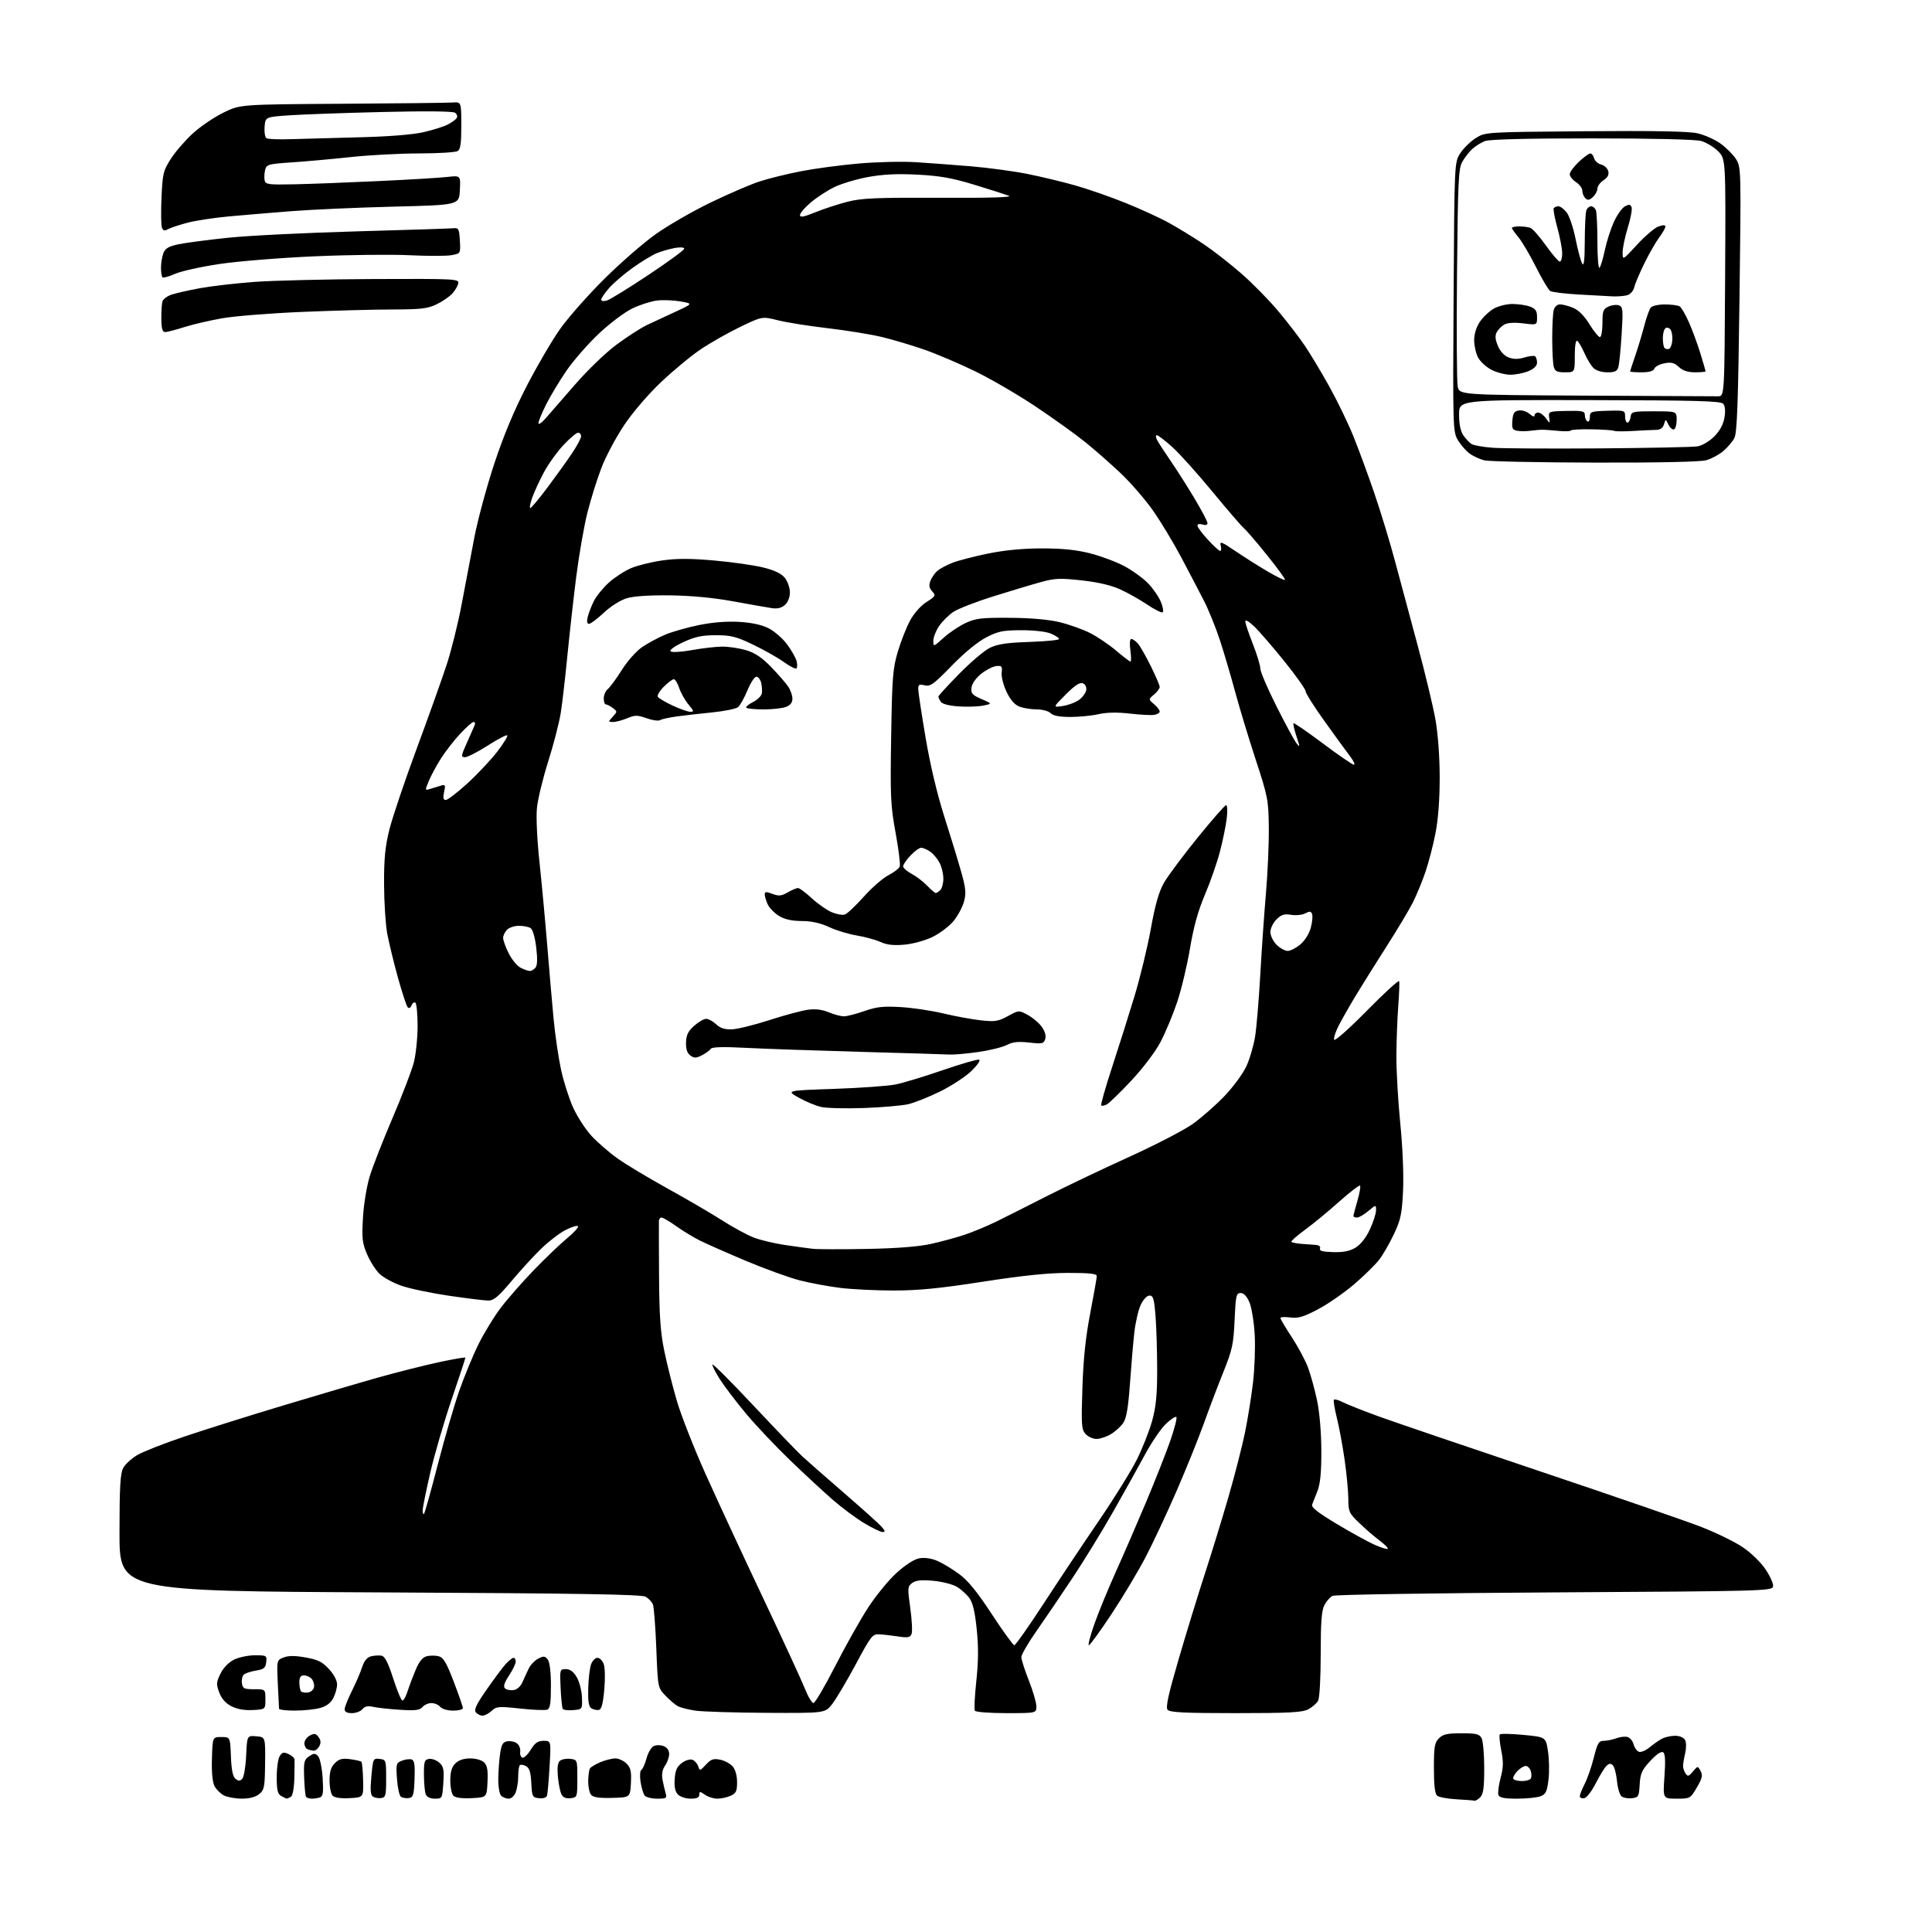 <?xml version="1.0" encoding="UTF-8" standalone="no"?>
<svg 
  version="1.1" 
  xmlns="http://www.w3.org/2000/svg" 
  xmlns:xlink="http://www.w3.org/1999/xlink" 
  xmlns:svg="http://www.w3.org/2000/svg"
  xmlns:rdf="http://www.w3.org/1999/02/22-rdf-syntax-ns#"
  xmlns:cc="http://creativecommons.org/ns#"
  xmlns:dc="http://purl.org/dc/elements/1.1/"
  viewBox="0 0 768 768"
  width="768"
  height="768"
>
<style>svg {background-color: white; }</style>"
<path stroke="none" fill="black" fill-rule="evenodd" d="M586.18,715.81C585.81,715.70 582.59,715.45 579.04,715.25C575.48,715.06 572.00,714.41 571.29,713.82C570.40,713.08 570.00,709.72 570.00,702.88C570.00,694.33 570.27,692.73 572.00,691.00C573.62,689.38 575.33,689.00 580.96,689.00C586.83,689.00 588.09,689.31 588.96,690.93C589.53,692.00 590.00,697.37 590.00,702.86C590.00,710.62 589.65,713.21 588.43,714.43C587.56,715.29 586.55,715.91 586.18,715.81zM96.14,714.99C93.59,714.98 90.38,714.41 89.02,713.72C87.66,713.03 85.97,711.34 85.26,709.98C84.45,708.40 84.08,704.40 84.25,699.00C84.50,690.50 84.50,690.50 88.00,690.50C91.50,690.50 91.50,690.50 91.79,698.16C91.99,703.47 92.54,706.20 93.58,707.07C94.75,708.04 95.35,708.05 96.29,707.11C96.95,706.45 97.65,702.32 97.85,697.90C98.22,689.89 98.22,689.89 101.86,690.20C105.50,690.50 105.50,690.50 105.38,700.93C105.27,710.46 105.07,711.53 103.02,713.18C101.57,714.36 99.15,714.99 96.14,714.99zM114.00,714.95C113.72,714.95 112.71,714.48 111.75,713.92C110.37,713.12 110.00,711.54 110.00,706.44C110.00,702.88 110.53,699.12 111.18,698.09C112.14,696.54 112.77,696.39 114.68,697.26C115.95,697.84 117.04,698.81 117.08,699.41C117.12,700.01 117.09,703.42 117.00,706.99C116.91,710.70 116.34,713.80 115.67,714.22C115.03,714.63 114.28,714.96 114.00,714.95zM123.98,715.00C122.95,715.00 121.90,714.65 121.64,714.22C121.37,713.79 121.04,710.34 120.90,706.54C120.68,700.37 120.89,699.49 122.88,698.16C124.80,696.89 125.30,696.88 126.44,698.09C127.18,698.87 127.99,702.71 128.25,706.70C128.62,712.37 128.42,714.01 127.28,714.45C126.49,714.75 125.00,715.00 123.98,715.00zM138.99,714.79C135.57,714.97 133.01,714.61 132.24,713.84C131.56,713.16 131.00,710.44 131.00,707.80C131.00,704.25 131.55,702.45 133.12,700.88C134.80,699.20 136.04,698.88 139.20,699.30C141.38,699.59 143.39,700.06 143.67,700.34C143.95,700.62 144.25,703.92 144.34,707.67C144.50,714.50 144.50,714.50 138.99,714.79zM151.50,714.76C150.40,714.90 148.93,714.64 148.23,714.18C147.28,713.57 147.13,711.49 147.63,706.12C148.28,699.07 148.36,698.90 150.90,699.20C153.44,699.49 153.50,699.67 153.50,707.00C153.50,713.75 153.30,714.53 151.50,714.76zM162.50,714.76C161.40,714.90 160.00,714.67 159.38,714.26C158.76,713.84 158.06,710.65 157.81,707.16C157.38,701.13 157.48,700.77 159.85,699.87C161.22,699.34 162.96,699.16 163.72,699.44C164.74,699.84 165.01,701.79 164.79,707.24C164.54,713.63 164.26,714.53 162.50,714.76zM172.88,715.00C171.01,715.00 169.68,714.36 169.24,713.25C168.86,712.29 168.53,708.80 168.52,705.50C168.50,700.18 168.73,699.47 170.58,699.20C171.73,699.04 173.56,699.71 174.65,700.70C176.33,702.22 176.57,703.47 176.23,708.75C175.83,714.91 175.78,715.00 172.88,715.00zM187.49,714.79C183.68,714.98 181.03,714.63 180.24,713.84C179.56,713.16 179.00,710.44 179.00,707.80C179.00,704.33 179.56,702.44 181.00,701.00C182.32,699.68 184.33,699.00 186.93,699.00C189.21,699.00 191.53,699.68 192.47,700.62C193.69,701.83 194.02,703.76 193.79,708.37C193.50,714.50 193.50,714.50 187.49,714.79zM202.22,715.00C201.22,715.00 199.86,714.46 199.20,713.80C198.53,713.13 198.03,710.13 198.07,707.05C198.11,704.00 198.45,699.48 198.82,697.00C199.38,693.31 199.91,692.44 201.81,692.17C203.07,691.99 204.78,692.40 205.59,693.08C206.41,693.75 206.94,695.21 206.79,696.31C206.63,697.41 207.01,698.49 207.64,698.70C208.27,698.92 209.77,697.50 210.97,695.55C212.68,692.78 213.81,692.00 216.11,692.00C219.06,692.00 219.06,692.00 218.46,702.25C218.14,707.89 217.68,713.09 217.44,713.82C217.19,714.60 215.89,715.00 214.26,714.82C211.65,714.52 211.48,714.20 211.20,708.76C210.97,704.43 210.45,702.78 209.08,702.04C208.08,701.51 206.98,701.35 206.63,701.70C206.28,702.05 206.00,704.03 206.00,706.10C206.00,708.17 205.56,711.02 205.02,712.43C204.47,713.89 203.26,715.00 202.22,715.00zM226.82,714.81C225.02,715.02 223.82,714.52 223.20,713.31C222.68,712.31 222.04,709.14 221.77,706.25C221.45,702.67 221.70,700.66 222.59,699.93C223.30,699.34 225.14,699.00 226.69,699.18C229.49,699.50 229.50,699.52 229.50,707.00C229.50,714.39 229.46,714.50 226.82,714.81zM243.32,714.69C238.13,714.82 235.81,714.48 234.95,713.44C234.30,712.65 233.79,710.21 233.82,708.01C233.85,705.81 234.16,703.55 234.51,702.99C234.85,702.43 236.74,701.30 238.69,700.48C240.65,699.67 243.31,699.00 244.62,699.00C245.93,699.00 247.92,699.92 249.05,701.05C250.72,702.72 251.04,704.13 250.80,708.80C250.50,714.50 250.50,714.50 243.32,714.69zM261.24,715.00C259.04,715.00 256.80,714.44 256.26,713.75C255.72,713.06 254.99,710.61 254.63,708.31C254.27,705.93 254.42,703.86 254.97,703.52C255.51,703.19 256.42,701.14 257.01,698.97C257.59,696.81 258.84,694.63 259.78,694.14C260.75,693.63 262.48,693.61 263.75,694.09C265.19,694.63 266.00,695.77 266.00,697.25C266.00,698.52 265.27,700.59 264.38,701.86C263.32,703.39 262.96,705.25 263.34,707.34C263.66,709.08 264.22,711.51 264.58,712.75C265.18,714.82 264.91,715.00 261.24,715.00zM274.57,715.00C272.69,715.00 270.41,714.27 269.52,713.38C268.39,712.25 267.99,710.39 268.20,707.23C268.43,703.74 269.09,702.27 271.05,700.81C272.50,699.72 274.31,699.18 275.26,699.55C276.18,699.90 277.20,701.07 277.55,702.15C278.14,704.00 278.30,703.97 280.61,701.48C282.62,699.30 283.60,698.96 286.27,699.51C288.05,699.87 290.29,701.07 291.25,702.19C292.32,703.43 293.00,705.86 293.00,708.45C293.00,712.01 292.60,712.86 290.45,713.84C289.05,714.48 286.68,715.00 285.18,715.00C283.67,715.00 281.44,714.30 280.22,713.44C278.21,712.03 278.00,712.03 278.00,713.44C278.00,714.55 277.01,715.00 274.57,715.00zM603.04,715.00C597.98,715.00 596.07,714.62 595.65,713.54C595.35,712.74 595.73,709.70 596.50,706.79C597.63,702.55 597.68,700.36 596.76,695.78C596.13,692.63 595.89,689.78 596.23,689.44C596.57,689.10 600.82,689.20 605.67,689.66C614.50,690.50 614.50,690.50 615.36,696.26C615.84,699.42 615.92,704.51 615.54,707.56C614.95,712.24 614.45,713.26 612.36,714.05C610.99,714.57 606.80,715.00 603.04,715.00zM629.75,714.82C628.79,715.00 628.00,714.65 628.00,714.03C628.00,713.42 628.88,711.19 629.96,709.08C631.04,706.97 632.67,702.26 633.58,698.62C635.03,692.85 635.54,692.00 637.56,692.00C638.83,692.00 641.08,691.54 642.57,690.97C644.05,690.41 646.06,690.20 647.03,690.51C648.01,690.82 649.07,692.13 649.39,693.43C649.72,694.72 650.65,696.04 651.46,696.35C652.28,696.66 654.20,695.88 655.72,694.61C657.25,693.34 659.48,691.78 660.68,691.15C661.89,690.52 664.23,690.00 665.88,690.00C667.64,690.00 669.28,690.69 669.81,691.63C670.34,692.57 670.37,694.80 669.89,696.88C669.43,698.87 669.04,701.17 669.04,702.00C669.03,702.83 669.48,704.17 670.04,705.00C670.90,706.28 671.32,706.17 672.96,704.21C674.89,701.92 674.89,701.92 676.01,704.01C676.93,705.73 676.66,706.90 674.52,710.55C671.94,714.95 671.86,715.00 666.47,715.00C661.02,715.00 661.02,715.00 661.65,706.15C662.10,699.74 661.95,697.08 661.08,696.55C660.34,696.09 658.38,697.42 655.99,700.02C652.68,703.60 652.05,704.99 651.80,709.36C651.52,714.17 651.32,714.52 648.69,714.82C647.14,715.00 645.29,714.65 644.56,714.05C643.84,713.45 643.03,710.70 642.77,707.92C642.50,705.15 641.77,702.37 641.13,701.73C640.27,700.87 639.63,700.95 638.53,702.04C637.72,702.85 635.82,705.98 634.28,709.00C632.75,712.03 630.71,714.65 629.75,714.82zM605.00,708.00C606.59,708.00 608.16,707.55 608.51,706.99C608.85,706.44 608.84,705.09 608.50,703.99C608.15,702.90 607.24,702.00 606.47,702.00C605.71,702.00 604.18,702.97 603.07,704.15C601.97,705.33 601.31,706.68 601.59,707.15C601.88,707.62 603.41,708.00 605.00,708.00zM124.71,695.92C124.05,695.88 122.94,695.62 122.25,695.34C121.56,695.06 121.00,693.99 121.00,692.95C121.00,691.92 121.98,690.55 123.17,689.91C124.96,688.95 125.57,689.06 126.63,690.51C127.54,691.76 127.63,692.83 126.93,694.14C126.38,695.16 125.38,695.96 124.71,695.92zM191.81,682.00C190.95,682.00 189.75,681.41 189.15,680.68C188.32,679.68 189.37,677.48 193.55,671.48C196.57,667.14 200.01,662.56 201.19,661.29C202.38,660.03 203.72,659.00 204.17,659.00C204.63,659.00 205.00,659.68 205.00,660.52C205.00,661.36 203.80,663.85 202.34,666.06C200.49,668.85 200.00,670.40 200.73,671.13C201.30,671.70 202.83,672.02 204.13,671.83C205.61,671.62 206.96,670.39 207.78,668.50C208.49,666.85 209.63,664.38 210.31,663.01C211.00,661.65 212.67,659.97 214.03,659.28C216.12,658.22 216.69,658.29 217.75,659.71C218.53,660.75 219.00,664.71 219.00,670.22C219.00,677.04 218.67,679.19 217.54,679.62C216.74,679.93 211.90,679.73 206.79,679.18C198.23,678.25 197.34,678.32 195.44,680.08C194.30,681.14 192.67,682.00 191.81,682.00zM139.88,681.00C137.96,681.00 137.00,680.49 137.00,679.47C137.00,678.63 138.29,675.37 139.86,672.22C141.44,669.07 143.27,664.81 143.94,662.75C144.77,660.19 145.90,658.81 147.50,658.41C148.79,658.09 150.66,657.98 151.67,658.16C153.00,658.41 154.27,660.90 156.31,667.25C157.86,672.06 159.51,676.00 159.99,676.00C160.46,676.00 161.38,674.31 162.04,672.25C162.70,670.19 164.15,666.36 165.25,663.74C166.64,660.45 167.99,658.79 169.63,658.38C170.93,658.05 173.06,658.05 174.36,658.38C176.26,658.85 177.44,660.83 180.36,668.47C182.36,673.70 184.00,678.43 184.00,678.99C184.00,679.55 182.26,680.00 180.12,680.00C177.90,680.00 175.71,679.36 175.00,678.50C174.32,677.67 172.74,677.00 171.50,677.00C170.26,677.00 168.66,677.71 167.94,678.57C166.90,679.83 165.14,680.05 159.07,679.67C154.91,679.41 150.12,678.89 148.44,678.52C146.24,678.02 145.02,678.27 144.07,679.41C143.35,680.29 141.46,681.00 139.88,681.00zM304.71,680.88C291.94,680.81 279.22,680.42 276.43,680.01C273.64,679.60 270.49,678.79 269.43,678.22C268.37,677.64 266.15,675.75 264.50,674.02C261.50,670.87 261.50,670.87 260.89,655.18C260.55,646.56 259.94,638.70 259.52,637.72C259.10,636.74 257.81,635.39 256.63,634.72C255.01,633.79 229.95,633.38 151.00,633.00C47.50,632.50 47.50,632.50 47.50,609.39C47.51,591.06 47.81,585.72 48.97,583.56C49.77,582.06 52.31,579.73 54.62,578.38C56.92,577.03 65.49,573.67 73.66,570.93C81.82,568.18 99.53,562.62 113.00,558.57C126.47,554.52 143.35,549.55 150.50,547.54C157.65,545.53 168.34,542.83 174.25,541.54C180.16,540.26 185.00,539.43 185.00,539.71C185.00,539.99 182.53,547.48 179.51,556.36C176.49,565.24 172.67,578.35 171.02,585.50C169.37,592.65 168.02,599.36 168.01,600.42C168.01,601.47 168.25,602.08 168.55,601.78C168.86,601.48 171.30,592.74 173.98,582.36C176.66,571.99 180.50,558.77 182.51,553.00C184.53,547.23 187.97,538.87 190.16,534.44C192.35,530.01 196.33,523.48 199.01,519.94C201.69,516.40 207.62,509.63 212.19,504.90C216.76,500.18 222.73,494.46 225.46,492.20C228.20,489.94 230.13,487.79 229.76,487.42C229.39,487.06 227.15,487.75 224.79,488.96C222.43,490.17 218.10,493.49 215.17,496.33C212.23,499.17 206.91,504.99 203.33,509.25C198.21,515.36 196.26,517.00 194.16,517.00C192.70,516.99 185.62,516.13 178.43,515.07C171.24,514.01 162.72,512.22 159.50,511.08C156.27,509.95 152.40,507.84 150.89,506.39C149.38,504.95 147.15,501.46 145.94,498.64C144.01,494.14 143.80,492.35 144.29,484.01C144.60,478.65 145.79,471.45 147.00,467.50C148.19,463.65 152.27,453.24 156.06,444.38C159.86,435.51 163.64,425.62 164.48,422.42C165.32,419.21 166.00,412.65 166.00,407.85C166.00,403.05 165.60,398.87 165.10,398.56C164.61,398.26 163.92,398.76 163.57,399.67C163.19,400.66 162.58,400.96 162.07,400.42C161.59,399.91 159.83,394.55 158.15,388.50C156.48,382.45 154.57,374.57 153.91,371.00C153.26,367.43 152.70,358.65 152.67,351.50C152.63,341.42 153.10,336.55 154.77,329.82C155.96,325.05 160.81,310.65 165.56,297.82C170.31,285.00 175.73,269.82 177.60,264.09C179.47,258.37 182.14,247.57 183.54,240.09C184.93,232.62 187.19,220.73 188.55,213.68C189.91,206.63 193.47,193.44 196.47,184.37C200.17,173.17 204.33,163.21 209.44,153.33C213.57,145.33 219.55,135.13 222.73,130.66C225.90,126.19 233.71,117.35 240.07,111.02C246.43,104.68 255.66,96.64 260.57,93.14C265.48,89.65 275.35,83.95 282.50,80.50C289.65,77.04 298.45,73.25 302.06,72.09C305.66,70.92 313.09,69.10 318.56,68.04C324.03,66.98 334.35,65.61 341.50,64.99C348.65,64.37 358.77,64.14 364.00,64.47C369.23,64.80 379.12,65.54 386.00,66.11C392.88,66.69 403.00,68.06 408.50,69.16C414.00,70.26 422.55,72.32 427.50,73.73C432.45,75.13 441.36,78.24 447.31,80.63C453.25,83.01 461.13,86.63 464.81,88.67C468.49,90.70 474.65,94.49 478.50,97.07C482.35,99.66 489.10,104.93 493.50,108.78C497.90,112.62 504.47,119.31 508.10,123.64C511.73,127.96 516.52,134.20 518.74,137.50C520.96,140.80 525.34,148.09 528.46,153.71C531.58,159.32 535.83,168.10 537.91,173.21C539.98,178.32 543.76,188.57 546.30,196.00C548.85,203.43 552.54,215.57 554.52,223.00C556.49,230.43 560.54,245.50 563.52,256.50C566.49,267.50 569.68,280.77 570.61,286.00C571.62,291.72 572.29,300.87 572.30,309.00C572.31,317.53 571.71,325.66 570.66,331.07C569.75,335.79 567.94,342.76 566.65,346.57C565.35,350.38 563.07,355.91 561.58,358.85C560.08,361.80 555.37,369.67 551.09,376.35C546.82,383.03 541.29,391.88 538.80,396.00C536.32,400.12 533.30,405.45 532.09,407.82C530.87,410.20 530.10,412.68 530.35,413.32C530.61,413.97 536.46,408.78 543.34,401.78C550.22,394.78 556.00,389.50 556.18,390.04C556.36,390.58 556.21,394.96 555.84,399.76C555.47,404.57 555.13,413.39 555.09,419.37C555.04,425.35 555.73,437.50 556.61,446.37C557.57,455.94 558.03,466.85 557.74,473.19C557.31,482.43 556.83,484.77 554.18,490.43C552.49,494.04 549.85,498.65 548.31,500.67C546.76,502.70 542.23,507.15 538.23,510.57C534.23,513.98 527.77,518.45 523.86,520.50C518.09,523.53 516.04,524.13 512.88,523.71C510.75,523.42 509.00,523.53 509.00,523.95C509.00,524.36 511.03,527.79 513.51,531.57C515.99,535.35 518.88,540.74 519.94,543.56C520.99,546.38 522.61,552.24 523.53,556.59C524.54,561.35 525.22,569.29 525.25,576.50C525.29,584.91 524.85,589.70 523.79,592.50C522.95,594.70 521.98,597.18 521.62,598.02C521.13,599.14 523.61,601.12 531.31,605.75C537.00,609.16 543.80,612.91 546.41,614.06C549.03,615.22 551.38,615.95 551.65,615.68C551.92,615.41 550.44,613.91 548.35,612.35C546.27,610.78 542.64,607.65 540.29,605.38C536.29,601.54 536.00,600.90 535.98,595.88C535.97,592.92 535.32,585.94 534.52,580.37C533.73,574.80 532.33,567.25 531.41,563.58C530.49,559.92 529.98,556.69 530.28,556.39C530.57,556.09 532.18,556.56 533.85,557.42C535.52,558.28 541.97,560.83 548.19,563.09C554.41,565.34 583.35,575.19 612.50,584.98C641.65,594.77 670.33,604.66 676.24,606.96C682.15,609.26 689.58,612.89 692.74,615.02C696.01,617.21 699.94,621.03 701.84,623.85C703.68,626.58 705.02,629.64 704.83,630.65C704.49,632.43 701.04,632.52 617.99,633.00C570.42,633.27 530.70,633.89 529.71,634.37C528.73,634.85 527.27,636.52 526.46,638.07C525.35,640.22 525.00,644.89 525.00,657.52C525.00,667.00 524.56,674.96 523.97,676.06C523.40,677.11 521.63,678.66 520.02,679.49C517.64,680.72 512.34,681.00 491.17,681.00C470.82,681.00 465.01,680.71 464.14,679.67C463.31,678.67 464.41,673.63 468.57,659.42C471.61,649.01 476.30,633.75 478.98,625.50C481.67,617.25 485.91,603.44 488.40,594.82C490.90,586.19 493.83,574.71 494.93,569.32C496.03,563.92 497.45,555.05 498.09,549.60C498.73,544.16 499.04,535.61 498.77,530.60C498.49,525.60 497.56,519.81 496.69,517.75C495.64,515.27 494.45,514.00 493.18,514.00C491.43,514.00 491.21,514.98 490.77,524.75C490.34,534.36 489.86,536.56 486.27,545.50C484.05,551.00 480.56,560.23 478.49,566.00C476.42,571.77 471.61,583.70 467.79,592.50C463.98,601.30 458.42,613.17 455.45,618.87C452.48,624.57 446.36,634.81 441.84,641.62C437.33,648.43 433.28,654.00 432.84,654.00C432.41,654.00 433.41,650.17 435.06,645.50C436.71,640.82 440.55,631.49 443.59,624.75C446.63,618.01 452.04,605.55 455.61,597.05C459.18,588.56 463.49,577.63 465.19,572.77C466.88,567.91 467.98,563.65 467.62,563.29C467.26,562.93 465.37,564.18 463.41,566.07C461.46,567.96 457.79,573.33 455.27,578.00C452.75,582.67 447.11,592.80 442.74,600.50C438.38,608.20 431.07,620.12 426.51,627.00C421.95,633.88 415.47,643.42 412.11,648.22C408.75,653.01 406.00,657.74 406.00,658.72C406.01,659.70 407.34,663.88 408.97,668.00C410.60,672.12 411.95,676.74 411.97,678.25C412.00,681.00 412.00,681.00 400.06,681.00C393.49,681.00 387.85,680.57 387.52,680.04C387.20,679.51 387.46,674.21 388.10,668.27C388.94,660.52 388.99,654.67 388.26,647.64C387.54,640.58 386.69,637.07 385.27,635.16C384.18,633.70 381.93,631.70 380.26,630.72C378.59,629.75 374.36,628.69 370.86,628.38C366.15,627.97 364.00,628.20 362.58,629.27C360.78,630.63 360.73,631.24 361.85,639.23C362.50,643.91 362.74,648.52 362.37,649.48C361.81,650.94 360.95,651.11 357.10,650.53C354.57,650.15 351.19,649.76 349.58,649.67C346.82,649.51 346.29,650.19 340.08,661.77C336.46,668.52 332.24,675.60 330.71,677.52C327.91,681.00 327.91,681.00 304.71,680.88zM100.50,679.77C97.22,679.95 94.30,679.43 92.02,678.27C89.70,677.09 88.09,675.28 87.16,672.81C85.92,669.51 85.97,668.73 87.64,665.31C88.78,662.98 90.86,660.82 93.00,659.75C94.92,658.79 98.67,658.00 101.32,658.00C105.98,658.00 106.12,658.09 105.82,660.74C105.55,663.05 104.91,663.57 101.70,664.09C99.61,664.43 97.43,665.17 96.86,665.74C96.30,666.30 95.98,667.83 96.17,669.13C96.46,671.22 97.03,671.50 101.00,671.50C105.50,671.50 105.50,671.50 105.50,675.50C105.50,679.50 105.50,679.50 100.50,679.77zM117.25,679.99C113.81,680.00 110.96,679.66 110.92,679.25C110.88,678.84 110.66,674.33 110.43,669.22C110.01,659.95 110.01,659.95 112.75,658.87C114.71,658.11 117.22,658.10 121.50,658.87C126.36,659.74 128.12,660.61 130.75,663.46C132.66,665.52 134.00,668.03 134.00,669.53C134.00,670.95 133.32,673.41 132.50,675.00C131.48,676.97 129.78,678.24 127.25,678.95C125.19,679.52 120.69,679.99 117.25,679.99zM227.84,679.80C225.83,679.97 223.96,679.75 223.69,679.30C223.42,678.86 223.04,675.12 222.85,671.00C222.51,663.62 222.54,663.50 224.94,663.50C226.64,663.50 227.96,664.49 229.28,666.74C230.32,668.53 231.25,672.13 231.34,674.74C231.50,679.50 231.50,679.50 227.84,679.80zM238.00,679.74C237.18,679.88 235.86,679.58 235.07,679.08C234.02,678.40 233.69,676.29 233.83,671.12C233.93,667.25 234.45,662.94 234.98,661.54C235.52,660.14 236.65,659.00 237.50,659.00C238.35,659.00 239.47,660.10 239.98,661.45C240.50,662.82 240.60,667.35 240.21,671.69C239.68,677.44 239.11,679.54 238.00,679.74zM323.37,676.98C323.99,676.97 327.86,670.39 331.98,662.35C336.09,654.31 341.97,643.86 345.04,639.12C348.12,634.38 353.21,628.15 356.35,625.29C359.83,622.12 363.37,619.83 365.38,619.46C367.43,619.07 370.10,619.43 372.45,620.41C374.52,621.28 378.45,623.63 381.18,625.64C384.79,628.28 388.38,632.68 394.25,641.64C398.70,648.44 402.74,654.00 403.21,654.00C403.69,654.00 408.99,646.46 414.99,637.25C420.99,628.04 430.82,613.30 436.83,604.50C442.84,595.70 449.60,584.82 451.86,580.31C454.11,575.81 456.87,568.85 457.98,564.84C459.53,559.23 460.00,554.53 459.99,544.52C459.99,537.36 459.70,527.79 459.35,523.25C458.81,516.33 458.42,515.00 456.97,515.00C455.94,515.00 454.50,516.53 453.46,518.72C452.49,520.76 451.33,525.82 450.88,529.97C450.43,534.11 449.65,543.23 449.16,550.22C448.52,559.27 447.78,563.69 446.58,565.52C445.65,566.94 443.45,568.97 441.70,570.04C439.94,571.12 437.33,571.99 435.90,572.00C434.48,572.00 432.51,571.11 431.52,570.03C429.91,568.25 429.79,566.45 430.27,551.78C430.64,540.25 431.55,531.56 433.39,522.00C434.81,514.58 435.99,507.94 435.99,507.25C436.00,506.32 433.07,506.00 424.63,506.00C416.61,506.00 406.64,507.03 390.71,509.50C373.64,512.15 365.03,513.00 355.30,513.00C348.23,513.00 338.63,512.53 333.97,511.95C329.31,511.37 322.10,510.03 317.96,508.98C313.81,507.92 304.13,504.42 296.46,501.19C288.78,497.95 280.48,494.29 278.00,493.03C275.52,491.78 271.36,489.24 268.75,487.38C266.13,485.52 263.55,484.00 263.00,484.00C262.45,484.00 261.97,484.56 261.93,485.25C261.89,485.94 261.91,495.73 261.98,507.00C262.08,523.04 262.53,529.57 264.06,537.00C265.13,542.23 267.40,551.23 269.10,557.00C270.80,562.77 275.93,575.83 280.50,586.00C285.06,596.17 295.29,618.23 303.23,635.00C311.17,651.77 318.69,668.09 319.95,671.25C321.20,674.41 322.74,676.99 323.37,676.98zM122.45,672.79C123.57,672.63 124.63,671.69 124.82,670.70C125.01,669.71 124.62,668.25 123.96,667.45C123.30,666.65 121.91,666.00 120.88,666.00C119.48,666.00 119.00,666.73 119.00,668.83C119.00,670.39 119.32,671.99 119.71,672.38C120.10,672.77 121.33,672.95 122.45,672.79zM350.85,609.00C350.04,609.00 346.74,607.41 343.51,605.47C340.28,603.52 334.69,599.36 331.07,596.22C327.46,593.08 319.82,586.01 314.10,580.50C308.39,575.00 300.51,566.67 296.60,562.00C292.70,557.32 287.98,551.12 286.12,548.21C284.26,545.30 282.97,542.70 283.24,542.43C283.51,542.15 290.83,549.48 299.49,558.71C308.15,567.95 316.87,577.02 318.87,578.87C320.87,580.72 328.35,587.29 335.50,593.47C342.65,599.65 349.36,605.67 350.40,606.85C351.90,608.54 351.99,609.00 350.85,609.00zM529.93,497.74C534.06,497.85 536.54,497.35 538.88,495.93C540.90,494.70 543.02,492.01 544.54,488.73C545.88,485.85 546.98,482.45 546.99,481.16C547.00,478.82 547.00,478.82 543.92,481.41C542.23,482.83 540.21,484.00 539.42,484.00C538.64,484.00 538.00,483.73 538.00,483.40C538.00,483.08 538.72,480.34 539.59,477.33C540.47,474.32 540.94,471.61 540.64,471.30C540.34,471.00 536.58,473.89 532.29,477.72C528.01,481.55 521.88,486.60 518.67,488.93C515.47,491.27 513.07,493.40 513.34,493.67C513.61,493.94 515.33,494.29 517.17,494.44C519.00,494.59 521.56,494.78 522.86,494.86C524.34,494.95 525.03,495.48 524.72,496.29C524.35,497.24 525.73,497.62 529.93,497.74zM344.50,496.47C356.40,496.25 365.04,495.58 370.00,494.49C374.12,493.58 380.18,491.93 383.45,490.84C386.73,489.74 392.35,487.40 395.95,485.64C399.55,483.88 408.56,479.34 415.97,475.56C423.38,471.79 438.09,464.77 448.67,459.97C459.24,455.18 470.73,449.22 474.20,446.74C477.66,444.26 483.33,439.28 486.78,435.67C490.23,432.06 494.15,426.72 495.48,423.81C496.81,420.89 498.36,415.57 498.93,412.00C499.50,408.43 500.42,397.40 500.98,387.50C501.53,377.60 502.55,362.98 503.24,355.00C503.93,347.02 504.44,335.32 504.37,329.00C504.25,318.04 504.01,316.77 499.17,302.00C496.38,293.48 492.70,281.32 490.99,275.00C489.28,268.68 486.56,259.45 484.94,254.50C483.32,249.55 480.50,242.57 478.68,239.00C476.85,235.43 472.74,227.55 469.53,221.50C466.32,215.45 461.19,206.98 458.13,202.67C455.07,198.36 449.40,191.83 445.53,188.16C441.66,184.49 435.32,178.92 431.44,175.78C427.56,172.65 418.67,166.27 411.70,161.61C404.72,156.95 393.94,150.67 387.75,147.65C381.56,144.63 372.45,140.74 367.50,139.01C362.55,137.28 354.89,135.00 350.47,133.94C346.05,132.89 336.38,131.32 328.97,130.46C321.56,129.60 312.69,128.19 309.25,127.32C302.99,125.75 302.99,125.75 294.40,129.87C289.68,132.14 282.62,136.13 278.71,138.75C274.80,141.36 267.63,147.28 262.77,151.90C257.64,156.77 251.48,163.96 248.08,169.04C244.86,173.86 240.82,181.43 239.11,185.88C237.39,190.33 234.88,198.36 233.52,203.73C232.16,209.10 230.15,220.70 229.03,229.50C227.92,238.30 226.34,252.47 225.51,261.00C224.68,269.52 223.50,279.65 222.89,283.50C222.27,287.35 220.04,295.99 217.92,302.69C215.80,309.40 213.78,317.72 213.44,321.19C213.08,324.82 213.50,333.87 214.43,342.50C215.31,350.75 216.70,365.60 217.51,375.50C218.31,385.40 219.46,398.68 220.06,405.00C220.66,411.32 221.98,420.37 223.00,425.10C224.01,429.84 226.19,436.66 227.82,440.26C229.46,443.87 232.75,448.94 235.13,451.53C237.52,454.12 242.18,458.16 245.49,460.51C248.79,462.86 257.80,468.27 265.50,472.53C273.20,476.78 282.99,482.50 287.25,485.23C291.51,487.96 297.14,491.00 299.75,491.99C302.36,492.98 307.88,494.29 312.00,494.90C316.12,495.51 321.07,496.19 323.00,496.41C324.93,496.63 334.60,496.66 344.50,496.47zM343.50,440.45C336.35,440.71 328.70,440.53 326.50,440.05C324.30,439.56 320.25,437.89 317.50,436.33C312.50,433.50 312.50,433.50 331.50,432.85C341.95,432.49 352.98,431.70 356.00,431.09C359.02,430.48 367.47,427.93 374.76,425.41C382.05,422.90 388.55,421.02 389.20,421.23C389.87,421.46 388.54,423.42 386.17,425.72C383.85,427.97 378.25,431.64 373.73,433.87C369.20,436.09 363.48,438.38 361.00,438.94C358.52,439.51 350.65,440.19 343.50,440.45zM440.02,438.99C439.05,439.51 438.04,439.70 437.76,439.43C437.48,439.15 439.42,432.30 442.07,424.21C444.73,416.12 448.73,403.43 450.98,396.00C453.23,388.57 456.15,376.51 457.48,369.18C459.21,359.58 460.67,354.48 462.69,350.93C464.24,348.23 470.23,340.19 476.00,333.06C481.77,325.94 486.90,320.09 487.39,320.06C487.88,320.03 488.00,322.36 487.66,325.25C487.32,328.14 486.10,334.10 484.95,338.50C483.81,342.90 481.12,350.61 478.98,355.63C476.25,362.04 474.48,368.41 473.04,377.01C471.91,383.74 469.62,393.33 467.95,398.31C466.28,403.30 463.31,410.42 461.35,414.15C459.29,418.08 454.42,424.53 449.78,429.49C445.37,434.20 440.98,438.47 440.02,438.99zM279.07,419.46C276.71,420.68 275.97,420.70 274.43,419.57C273.16,418.64 272.63,417.05 272.71,414.39C272.79,411.44 273.53,409.92 275.92,407.78C277.63,406.25 279.78,405.00 280.70,405.00C281.62,405.00 283.41,405.97 284.67,407.16C286.33,408.72 288.10,409.28 290.99,409.17C293.19,409.09 299.87,407.44 305.83,405.51C311.79,403.58 318.67,401.73 321.11,401.40C324.14,400.98 326.79,401.30 329.40,402.39C331.51,403.28 334.24,404.00 335.47,404.00C336.69,404.00 340.34,403.06 343.59,401.92C348.41,400.22 351.07,399.93 358.00,400.33C362.68,400.60 370.32,401.74 375.00,402.86C379.68,403.98 386.38,405.21 389.90,405.60C395.53,406.21 396.83,406.01 400.65,403.92C405.00,401.54 405.00,401.54 408.57,403.47C410.53,404.53 413.04,406.65 414.14,408.20C415.40,409.97 415.90,411.75 415.49,413.04C414.90,414.89 414.30,415.02 409.08,414.43C404.72,413.94 402.56,414.17 400.16,415.42C398.41,416.32 393.28,417.58 388.74,418.21C384.21,418.85 379.15,419.29 377.50,419.20C375.85,419.10 359.88,418.62 342.00,418.12C324.12,417.62 303.58,416.91 296.36,416.53C287.31,416.06 283.00,416.19 282.54,416.93C282.17,417.53 280.61,418.67 279.07,419.46zM210.63,385.99C211.25,385.99 212.25,385.40 212.86,384.67C213.61,383.77 213.70,381.17 213.15,376.58C212.67,372.60 211.75,369.46 210.92,368.93C210.14,368.43 208.07,368.02 206.32,368.02C204.57,368.01 202.44,368.71 201.57,369.57C200.71,370.44 200.00,371.92 200.00,372.86C200.00,373.80 201.01,376.58 202.25,379.03C203.49,381.49 205.62,384.05 207.00,384.73C208.38,385.41 210.01,385.98 210.63,385.99zM511.88,378.00C512.96,378.00 515.22,376.84 516.90,375.43C518.68,373.93 520.42,371.17 521.05,368.82C521.64,366.60 521.89,364.14 521.58,363.35C521.14,362.20 520.60,362.15 518.88,363.07C517.69,363.70 515.17,363.96 513.27,363.66C510.50,363.21 509.34,363.57 507.41,365.50C506.08,366.83 505.00,369.07 505.00,370.50C505.00,371.93 506.10,374.20 507.45,375.55C508.80,376.90 510.80,378.00 511.88,378.00zM359.50,375.52C355.19,375.90 352.52,375.60 350.00,374.45C348.07,373.57 343.84,372.41 340.59,371.87C337.33,371.34 332.38,369.84 329.59,368.53C326.13,366.92 322.64,366.14 318.68,366.12C314.65,366.09 311.85,365.45 309.60,364.06C307.81,362.95 305.82,360.89 305.17,359.48C304.53,358.06 304.00,356.29 304.00,355.54C304.00,354.43 304.58,354.39 307.05,355.33C309.58,356.28 310.62,356.18 313.13,354.74C314.80,353.78 316.64,353.00 317.22,353.00C317.80,353.00 320.27,354.83 322.70,357.08C325.13,359.32 328.70,361.81 330.63,362.62C332.57,363.43 334.90,363.85 335.82,363.55C336.75,363.26 340.12,360.08 343.33,356.49C346.54,352.90 350.95,349.05 353.13,347.93C355.31,346.82 357.35,345.26 357.66,344.46C357.96,343.66 357.23,337.65 356.02,331.11C354.03,320.29 353.86,316.80 354.25,292.85C354.63,269.22 354.90,265.73 356.91,259.00C358.14,254.88 360.34,249.31 361.80,246.62C363.37,243.75 366.05,240.73 368.32,239.30C371.94,237.01 372.08,236.75 370.56,235.07C369.36,233.74 369.18,232.66 369.86,230.89C370.36,229.58 371.61,227.78 372.64,226.91C373.66,226.03 376.39,224.58 378.69,223.69C381.00,222.79 387.37,221.15 392.85,220.03C399.43,218.69 406.70,218.00 414.25,218.00C422.36,218.00 427.92,218.57 433.40,219.98C437.65,221.06 443.74,223.34 446.92,225.04C450.11,226.74 454.34,229.79 456.31,231.81C458.29,233.84 460.60,237.16 461.44,239.20C462.29,241.23 462.61,243.12 462.16,243.40C461.71,243.68 458.95,242.30 456.04,240.34C453.12,238.37 448.30,235.65 445.32,234.29C441.77,232.67 436.50,231.43 430.04,230.72C421.49,229.77 419.35,229.85 413.84,231.37C410.35,232.32 401.83,234.88 394.91,237.05C387.98,239.21 380.79,242.01 378.93,243.27C377.07,244.52 374.52,247.07 373.27,248.92C372.02,250.78 371.00,253.41 371.00,254.76C371.00,257.19 371.08,257.16 375.13,253.50C377.40,251.45 381.34,248.81 383.88,247.64C387.89,245.78 390.21,245.51 401.50,245.59C409.85,245.65 416.92,246.28 421.26,247.33C424.98,248.24 430.38,250.16 433.26,251.61C436.14,253.06 440.82,256.21 443.66,258.62C446.50,261.03 449.08,263.00 449.39,263.00C449.70,263.00 449.68,260.98 449.34,258.50C448.98,255.81 449.12,254.00 449.71,254.00C450.25,254.00 451.40,254.79 452.28,255.75C453.15,256.72 455.47,260.76 457.43,264.73C459.39,268.70 461.00,272.45 461.00,273.06C461.00,273.68 459.99,275.04 458.75,276.09C456.50,278.00 456.50,278.00 458.75,279.91C459.99,280.96 461.00,282.28 461.00,282.84C461.00,283.40 459.99,284.01 458.75,284.18C457.51,284.36 453.12,284.12 449.00,283.65C444.07,283.09 439.84,283.17 436.67,283.90C434.02,284.50 428.99,285.00 425.50,285.00C421.18,285.00 418.66,284.52 417.64,283.50C416.82,282.68 414.38,282.00 412.22,282.00C410.06,282.00 406.99,281.53 405.40,280.95C403.41,280.23 401.77,278.40 400.18,275.14C398.89,272.49 398.00,269.08 398.18,267.44C398.46,264.83 398.22,264.53 396.00,264.78C394.62,264.93 391.93,266.33 390.00,267.88C387.91,269.56 386.37,271.77 386.18,273.36C385.91,275.66 386.46,276.28 390.18,277.89C394.50,279.76 394.50,279.76 390.72,280.50C388.63,280.90 384.21,281.04 380.89,280.80C377.13,280.53 374.50,279.82 373.94,278.93C373.44,278.14 373.02,277.23 373.02,276.91C373.01,276.58 376.72,272.52 381.26,267.89C385.81,263.25 391.32,258.58 393.51,257.51C396.57,256.02 400.24,255.48 409.25,255.18C415.71,254.96 421.00,254.44 421.00,254.02C421.00,253.59 419.54,252.63 417.75,251.87C415.84,251.06 411.01,250.51 406.00,250.52C398.65,250.54 396.76,250.93 392.00,253.39C388.63,255.13 383.32,259.50 378.31,264.65C371.16,272.01 369.81,272.99 367.56,272.43C365.44,271.89 365.00,272.13 365.00,273.83C365.00,274.95 366.32,283.66 367.93,293.18C369.80,304.25 372.54,315.74 375.50,325.00C378.05,332.98 381.07,342.88 382.21,347.00C383.94,353.26 384.10,355.16 383.17,358.50C382.55,360.70 380.68,364.16 379.00,366.19C377.33,368.21 373.61,371.02 370.73,372.43C367.73,373.89 362.94,375.21 359.50,375.52zM371.99,355.00C372.32,355.00 373.14,354.46 373.80,353.80C374.46,353.14 375.00,351.09 375.00,349.25C375.00,347.41 374.33,344.60 373.51,343.01C372.68,341.42 371.01,339.42 369.78,338.56C368.56,337.70 366.94,337.00 366.18,337.00C365.42,337.00 363.50,338.40 361.90,340.11C360.31,341.81 359.00,343.74 359.00,344.38C359.00,345.02 360.54,346.38 362.43,347.39C364.31,348.40 367.09,350.53 368.61,352.12C370.13,353.70 371.65,355.00 371.99,355.00zM177.21,318.00C177.96,318.00 181.83,315.03 185.80,311.41C189.78,307.78 195.09,302.13 197.62,298.85C200.14,295.56 201.96,292.63 201.65,292.32C201.34,292.01 197.84,293.84 193.87,296.38C189.90,298.92 185.83,301.00 184.84,301.00C183.18,301.00 183.24,300.52 185.60,295.25C187.02,292.09 188.42,288.94 188.70,288.25C188.98,287.56 188.78,287.00 188.24,287.00C187.71,287.00 185.29,289.14 182.87,291.75C180.45,294.36 177.03,298.76 175.28,301.51C173.53,304.27 171.37,308.27 170.48,310.40C168.89,314.20 168.90,314.26 170.93,313.63C172.07,313.29 173.95,312.71 175.11,312.35C177.04,311.77 177.16,311.99 176.53,314.85C176.02,317.19 176.20,318.00 177.21,318.00zM538.21,304.00C538.77,304.00 538.08,302.48 536.66,300.63C535.25,298.77 530.70,292.52 526.55,286.73C522.40,280.94 519.00,275.56 519.00,274.78C519.00,274.01 515.22,268.67 510.60,262.93C505.98,257.20 500.58,250.95 498.60,249.05C496.43,246.97 495.01,246.18 495.03,247.05C495.05,247.85 496.40,251.88 498.03,256.00C499.66,260.12 500.99,264.52 501.00,265.76C501.00,267.01 503.89,273.76 507.42,280.76C510.94,287.77 514.54,294.40 515.40,295.50C516.80,297.29 516.80,297.01 515.37,292.70C514.49,290.05 513.96,287.71 514.18,287.49C514.40,287.26 519.67,290.89 525.88,295.54C532.09,300.19 537.64,304.00 538.21,304.00zM243.72,287.00C241.72,287.00 241.72,286.96 243.58,284.91C245.44,282.86 245.44,282.79 243.55,281.41C242.49,280.63 241.25,280.00 240.81,280.00C240.36,280.00 240.00,278.93 240.00,277.62C240.00,276.31 240.73,274.64 241.63,273.89C242.53,273.15 245.05,269.71 247.23,266.25C249.49,262.67 253.00,258.75 255.35,257.16C257.63,255.62 261.75,253.42 264.50,252.26C267.25,251.11 273.28,249.40 277.90,248.46C283.33,247.36 288.98,246.92 293.90,247.21C298.96,247.52 302.88,248.38 305.64,249.80C307.91,250.97 311.19,253.85 312.93,256.21C314.66,258.57 316.34,261.53 316.66,262.80C316.98,264.06 316.96,265.37 316.62,265.71C316.28,266.06 314.00,264.90 311.55,263.14C309.11,261.39 303.59,258.27 299.30,256.23C292.58,253.01 290.53,252.50 284.50,252.51C278.97,252.52 276.25,253.11 271.57,255.29C268.12,256.90 266.04,258.41 266.57,258.91C267.10,259.40 270.78,259.19 275.00,258.43C279.12,257.69 284.56,257.06 287.07,257.04C289.58,257.02 293.86,257.66 296.57,258.46C300.17,259.54 302.87,261.35 306.60,265.21C309.41,268.12 312.45,271.61 313.35,272.97C314.26,274.33 315.00,276.48 315.00,277.75C315.00,279.30 314.16,280.37 312.43,281.02C311.02,281.56 307.05,282.00 303.60,282.00C300.15,282.00 297.05,281.71 296.69,281.36C296.34,281.01 297.50,280.00 299.27,279.11C301.05,278.22 302.65,276.68 302.84,275.67C303.02,274.66 302.90,272.75 302.57,271.42C302.24,270.09 301.38,269.00 300.66,269.00C299.95,269.00 298.35,271.45 297.12,274.43C295.88,277.42 294.20,280.42 293.39,281.09C292.58,281.76 288.00,282.70 283.21,283.18C278.42,283.66 272.02,284.39 269.00,284.80C265.98,285.22 262.99,285.88 262.36,286.27C261.73,286.67 259.33,286.32 257.03,285.51C253.34,284.21 252.43,284.21 249.30,285.52C247.35,286.33 244.84,287.00 243.72,287.00zM274.34,282.94C275.97,282.99 275.89,282.66 273.67,280.03C272.30,278.39 270.65,275.46 270.01,273.53C269.37,271.59 268.40,270.00 267.85,270.00C267.30,270.00 265.50,271.35 263.86,272.99C262.21,274.63 261.15,276.43 261.49,276.99C261.84,277.54 264.45,279.10 267.31,280.44C270.16,281.78 273.33,282.91 274.34,282.94zM422.48,280.64C424.66,280.32 427.59,279.21 428.98,278.18C430.36,277.14 431.64,275.39 431.80,274.28C431.98,273.10 431.40,271.99 430.42,271.61C429.23,271.15 427.22,272.48 423.62,276.10C418.50,281.24 418.50,281.24 422.48,280.64zM234.13,248.00C233.36,248.00 233.19,247.05 233.62,245.25C233.99,243.74 235.09,240.89 236.07,238.93C237.05,236.97 239.72,233.68 242.01,231.61C244.29,229.55 248.24,226.97 250.79,225.88C253.33,224.78 258.96,223.39 263.28,222.78C269.10,221.96 274.50,221.97 284.04,222.82C291.14,223.45 299.89,224.70 303.50,225.61C308.04,226.75 310.66,228.03 312.03,229.76C313.11,231.14 314.00,233.71 314.00,235.48C314.00,237.40 313.21,239.40 312.04,240.46C310.69,241.68 309.07,242.08 306.79,241.74C304.98,241.48 298.10,240.26 291.50,239.05C283.71,237.62 274.93,236.78 266.50,236.67C258.13,236.56 251.94,236.97 249.13,237.82C246.61,238.58 242.76,241.01 240.03,243.57C237.42,246.01 234.77,248.00 234.13,248.00zM510.81,230.52C511.05,230.29 507.87,225.90 503.74,220.77C499.62,215.64 495.46,210.80 494.50,210.00C493.54,209.21 487.89,202.64 481.93,195.42C475.98,188.19 468.78,180.19 465.94,177.64C463.11,175.09 460.37,173.00 459.86,173.00C459.34,173.00 459.40,173.88 460.01,175.01C460.60,176.12 463.02,179.83 465.38,183.26C467.74,186.69 472.00,193.39 474.84,198.14C477.68,202.89 480.00,207.31 480.00,207.96C480.00,208.68 479.23,208.89 478.00,208.50C476.84,208.13 476.00,208.32 476.00,208.95C476.00,209.55 477.86,212.06 480.13,214.52C482.40,216.99 484.61,219.00 485.03,219.00C485.46,219.00 485.56,218.04 485.25,216.86C484.77,215.02 485.61,215.34 491.10,219.07C494.62,221.46 500.40,225.11 503.94,227.18C507.48,229.26 510.58,230.76 510.81,230.52zM210.79,201.98C211.18,201.97 214.28,198.26 217.67,193.73C221.06,189.20 225.45,183.09 227.42,180.15C229.39,177.21 231.00,174.17 231.00,173.40C231.00,172.63 230.46,172.00 229.80,172.00C229.14,172.00 226.52,174.21 223.98,176.92C221.44,179.63 217.92,184.54 216.17,187.84C214.41,191.14 212.32,195.68 211.53,197.92C210.74,200.16 210.41,201.99 210.79,201.98zM634.00,183.89C611.73,183.84 591.98,183.44 590.12,183.00C588.27,182.56 585.57,181.32 584.12,180.25C582.68,179.17 580.60,176.76 579.50,174.90C577.56,171.59 577.51,170.01 577.83,118.00C578.15,64.50 578.15,64.50 580.51,60.87C581.81,58.88 584.58,56.18 586.68,54.87C590.50,52.50 590.50,52.50 630.00,52.17C657.02,51.94 671.14,52.19 674.68,52.97C677.52,53.60 681.70,55.45 683.96,57.09C686.22,58.72 688.99,61.51 690.11,63.28C692.12,66.45 692.14,67.27 691.47,118.99C690.94,160.31 690.51,172.05 689.44,174.13C688.69,175.58 686.69,177.92 685.00,179.34C683.32,180.76 680.26,182.39 678.22,182.96C675.91,183.60 659.10,183.95 634.00,183.89zM636.00,178.24C655.52,178.09 672.97,177.73 674.76,177.44C676.63,177.13 679.48,175.45 681.42,173.52C683.67,171.27 685.03,168.76 685.49,166.03C685.94,163.42 685.77,161.43 685.03,160.54C684.08,159.39 674.96,159.14 631.94,159.05C580.00,158.96 580.00,158.96 580.00,164.76C580.00,168.56 580.58,171.41 581.69,173.03C582.62,174.39 584.08,175.95 584.94,176.50C585.80,177.05 589.65,177.72 593.50,178.00C597.35,178.28 616.48,178.38 636.00,178.24zM608.50,171.22C606.85,171.45 604.46,171.47 603.19,171.25C601.21,170.90 600.93,170.34 601.19,167.17C601.44,164.20 601.94,163.44 603.83,163.17C605.12,162.99 607.03,163.62 608.08,164.57C609.20,165.58 610.00,165.83 610.00,165.15C610.00,164.52 610.65,164.00 611.44,164.00C612.24,164.00 613.62,165.01 614.51,166.25C616.14,168.50 616.14,168.50 615.82,166.00C615.51,163.55 615.63,163.50 622.75,163.35C629.18,163.22 630.00,163.41 630.00,165.04C630.00,166.05 630.45,167.16 631.00,167.50C631.56,167.84 632.00,167.09 632.00,165.81C632.00,163.64 632.41,163.49 639.00,163.29C645.82,163.09 646.00,163.15 646.00,165.54C646.00,166.89 646.42,168.00 646.93,168.00C647.44,168.00 648.00,166.99 648.18,165.75C648.48,163.61 648.93,163.50 657.50,163.50C666.50,163.50 666.50,163.50 666.50,166.92C666.50,168.80 666.01,170.50 665.42,170.69C664.82,170.89 663.83,170.03 663.22,168.78C662.11,166.50 662.11,166.50 661.46,168.68C661.00,170.20 660.00,170.87 658.15,170.89C656.69,170.91 652.58,171.10 649.00,171.32C645.42,171.54 642.14,171.52 641.69,171.27C641.25,171.02 637.27,170.74 632.85,170.66C628.43,170.57 624.64,170.78 624.43,171.12C624.22,171.46 622.12,171.54 619.77,171.31C617.42,171.07 614.60,170.86 613.50,170.83C612.40,170.81 610.15,170.98 608.50,171.22zM216.78,166.43C218.28,164.75 223.52,158.72 228.44,153.04C233.53,147.16 240.70,140.25 245.09,136.99C249.33,133.85 254.76,130.35 257.15,129.21C259.54,128.08 264.65,125.70 268.50,123.93C275.50,120.70 275.50,120.70 270.50,119.82C267.75,119.34 263.57,119.18 261.22,119.46C258.87,119.74 254.48,121.13 251.48,122.55C248.43,124.00 242.56,128.39 238.16,132.53C233.84,136.59 228.04,143.20 225.28,147.21C222.52,151.22 218.85,157.30 217.13,160.72C215.41,164.14 214.01,167.52 214.03,168.22C214.05,168.92 215.28,168.12 216.78,166.43zM683.00,157.53C685.50,157.50 685.50,157.50 685.76,110.34C686.02,63.17 686.02,63.17 682.97,60.12C681.29,58.44 678.25,56.61 676.21,56.04C673.95,55.41 656.96,55.01 632.82,55.01C607.12,55.00 592.14,55.38 590.32,56.07C588.77,56.65 586.44,58.12 585.15,59.32C583.87,60.52 582.08,62.85 581.18,64.50C579.77,67.10 579.51,73.03 579.18,108.81C578.97,131.52 579.09,151.66 579.44,153.55C580.09,156.98 580.09,156.98 630.29,157.27C657.91,157.43 681.62,157.55 683.00,157.53zM600.28,148.96C598.20,148.93 594.82,148.02 592.77,146.94C590.72,145.86 588.35,143.65 587.52,142.04C586.68,140.42 586.00,137.34 586.00,135.20C586.00,132.81 586.87,130.00 588.25,127.95C589.49,126.11 591.96,123.76 593.74,122.72C595.54,121.67 598.85,120.84 601.24,120.84C603.58,120.84 606.74,121.32 608.25,121.90C610.44,122.74 611.00,123.59 611.00,126.09C611.00,129.23 611.00,129.23 605.56,128.55C602.21,128.13 599.33,128.29 598.08,128.96C596.96,129.56 595.58,130.93 595.00,132.00C594.23,133.43 594.35,134.89 595.43,137.48C596.34,139.67 597.97,141.42 599.70,142.09C601.66,142.84 603.53,142.85 605.92,142.12C607.79,141.55 609.71,141.32 610.17,141.60C610.62,141.89 611.00,143.01 611.00,144.11C611.00,145.44 609.84,146.59 607.53,147.55C605.62,148.35 602.36,148.98 600.28,148.96zM622.12,148.00C618.93,148.00 618.12,147.59 617.63,145.75C617.30,144.51 617.03,139.45 617.03,134.50C617.03,129.55 617.30,124.49 617.63,123.25C617.99,121.91 619.01,121.00 620.15,121.00C621.20,121.00 623.55,121.62 625.37,122.38C627.52,123.28 629.80,125.57 631.83,128.88C633.56,131.70 635.44,134.00 635.99,134.00C636.55,134.00 637.00,131.53 637.00,128.48C637.00,123.60 637.28,122.83 639.44,121.85C640.78,121.24 642.64,121.03 643.59,121.39C645.11,121.98 645.23,123.20 644.63,132.78C644.27,138.67 643.70,144.51 643.37,145.75C642.88,147.58 642.06,148.00 638.95,148.00C636.68,148.00 634.45,147.30 633.41,146.27C632.46,145.32 630.84,142.64 629.81,140.31C628.78,137.99 627.51,135.81 626.97,135.48C626.38,135.12 626.00,137.45 626.00,141.44C626.00,148.00 626.00,148.00 622.12,148.00zM652.53,148.00C650.04,148.00 648.00,147.85 648.00,147.66C648.00,147.47 648.92,144.66 650.03,141.41C651.15,138.16 652.77,132.80 653.62,129.50C654.48,126.20 655.64,122.94 656.21,122.25C656.78,121.56 659.33,121.01 661.87,121.02C664.42,121.02 667.04,121.38 667.71,121.80C668.37,122.22 670.02,125.05 671.36,128.08C672.70,131.11 674.74,136.65 675.90,140.40C677.05,144.15 678.00,147.39 678.00,147.61C678.00,147.82 676.12,148.00 673.81,148.00C670.93,148.00 668.93,147.34 667.37,145.88C665.59,144.20 664.38,143.89 661.65,144.41C659.75,144.76 657.94,145.72 657.63,146.53C657.25,147.52 655.60,148.00 652.53,148.00zM663.44,138.69C664.02,138.50 664.62,137.03 664.76,135.42C664.90,133.82 664.62,131.88 664.12,131.12C663.63,130.36 662.72,130.05 662.11,130.43C661.50,130.81 661.00,132.59 661.00,134.39C661.00,136.19 661.31,137.98 661.69,138.35C662.07,138.73 662.85,138.89 663.44,138.69zM65.64,132.00C64.57,132.00 64.18,130.63 64.13,126.75C64.10,123.86 64.30,120.74 64.58,119.81C64.86,118.88 66.54,117.65 68.30,117.08C70.06,116.50 75.10,115.37 79.50,114.56C83.90,113.75 93.58,112.63 101.00,112.07C108.42,111.51 129.80,111.00 148.50,110.92C181.14,110.79 182.49,110.86 182.16,112.64C181.98,113.66 180.89,115.51 179.75,116.74C178.60,117.97 175.80,119.89 173.52,120.99C170.00,122.69 167.32,123.00 155.93,123.02C148.55,123.03 132.38,123.47 120.00,123.99C107.62,124.51 93.45,125.64 88.50,126.49C83.55,127.35 76.71,128.93 73.29,130.02C69.88,131.11 66.43,132.00 65.64,132.00zM241.25,119.46C242.49,119.09 249.91,114.52 257.75,109.30C265.59,104.08 272.00,99.39 272.00,98.86C272.00,98.31 270.43,98.19 268.25,98.58C266.19,98.95 262.98,99.87 261.13,100.63C259.27,101.38 254.95,104.00 251.53,106.44C248.11,108.88 243.90,112.49 242.16,114.47C240.42,116.45 239.00,118.53 239.00,119.10C239.00,119.71 239.93,119.85 241.25,119.46zM641.00,117.81C639.08,117.71 633.00,117.38 627.50,117.07C622.00,116.76 616.92,116.13 616.22,115.67C615.52,115.22 612.96,110.90 610.54,106.08C608.12,101.26 604.98,95.95 603.57,94.27C602.16,92.59 601.00,90.94 601.00,90.61C601.00,90.27 602.31,90.00 603.92,90.00C605.52,90.00 607.54,90.27 608.40,90.60C609.26,90.93 612.02,94.08 614.53,97.60C617.05,101.12 619.53,104.00 620.05,104.00C620.57,104.00 621.00,102.53 621.00,100.73C621.00,98.93 620.13,94.33 619.07,90.51C618.02,86.69 617.37,83.22 617.63,82.78C617.90,82.35 618.73,82.00 619.49,82.00C620.24,82.00 621.72,83.10 622.77,84.44C623.83,85.78 625.42,90.52 626.31,94.97C627.21,99.42 628.39,103.84 628.94,104.78C629.65,106.01 629.95,103.44 629.97,95.83C629.99,89.96 630.27,84.45 630.61,83.58C630.94,82.71 631.79,82.00 632.50,82.00C633.21,82.00 634.06,82.71 634.39,83.58C634.73,84.45 635.00,90.17 635.00,96.28C635.00,102.40 635.38,106.97 635.84,106.45C636.30,105.93 637.24,102.80 637.93,99.50C638.61,96.20 640.22,91.18 641.49,88.34C642.77,85.50 644.76,82.66 645.92,82.04C647.59,81.15 648.14,81.21 648.58,82.36C648.89,83.16 648.21,86.82 647.07,90.51C645.93,94.19 645.01,98.63 645.02,100.36C645.03,103.50 645.03,103.50 650.77,97.26C653.92,93.83 657.74,90.58 659.25,90.04C661.12,89.36 662.00,89.38 662.00,90.09C662.00,90.66 660.92,92.57 659.61,94.32C658.29,96.07 655.66,100.65 653.75,104.50C651.85,108.35 650.00,112.68 649.66,114.13C649.28,115.71 648.11,117.00 646.76,117.37C645.52,117.70 642.92,117.90 641.00,117.81zM69.57,108.86C67.14,109.94 64.89,110.56 64.58,110.24C64.26,109.93 64.00,108.20 64.00,106.40C64.00,104.60 64.42,102.02 64.94,100.66C65.67,98.74 67.00,97.95 70.88,97.12C73.64,96.53 82.55,95.35 90.69,94.51C98.84,93.66 121.70,92.53 141.50,91.98C161.30,91.43 178.62,90.87 180.00,90.74C182.34,90.52 182.52,90.83 182.80,95.63C183.10,100.76 183.10,100.76 179.51,101.43C177.54,101.80 169.98,101.81 162.71,101.45C155.44,101.10 138.47,101.29 125.00,101.89C111.53,102.48 94.54,103.86 87.25,104.94C79.96,106.02 72.01,107.79 69.57,108.86zM66.90,91.05C65.40,91.86 64.83,91.73 64.36,90.49C64.02,89.61 63.95,84.23 64.20,78.54C64.63,68.96 64.90,67.83 67.93,63.11C69.72,60.31 73.64,55.79 76.62,53.06C79.61,50.33 85.07,46.61 88.76,44.80C95.46,41.50 95.46,41.50 135.98,41.25C158.27,41.11 178.04,40.89 179.93,40.75C183.36,40.50 183.36,40.50 183.38,49.82C183.39,56.88 183.05,59.36 181.95,60.05C181.15,60.56 174.20,60.98 166.50,60.99C158.80,61.01 146.65,61.65 139.50,62.43C132.35,63.20 121.88,64.15 116.24,64.53C106.62,65.17 105.95,65.36 105.40,67.53C105.08,68.80 104.99,70.66 105.19,71.67C105.53,73.33 106.61,73.48 117.03,73.26C123.34,73.13 138.40,72.55 150.50,71.98C162.60,71.42 174.89,70.68 177.80,70.34C183.11,69.74 183.11,69.74 182.80,75.62C182.50,81.50 182.50,81.50 156.50,82.14C142.20,82.50 123.97,83.30 116.00,83.93C108.03,84.55 96.76,85.50 90.97,86.03C85.17,86.56 77.82,87.68 74.64,88.51C71.45,89.34 67.97,90.48 66.90,91.05zM324.04,84.41C327.36,83.06 333.09,81.18 336.79,80.23C342.48,78.76 348.04,78.52 373.50,78.63C393.53,78.72 402.67,78.44 401.00,77.80C399.62,77.28 393.45,75.31 387.28,73.43C378.53,70.76 373.59,69.88 364.78,69.43C356.76,69.01 351.08,69.28 345.13,70.36C340.53,71.19 334.45,73.02 331.60,74.41C328.76,75.80 324.54,78.56 322.22,80.54C319.90,82.53 318.00,84.76 318.00,85.51C318.00,86.52 319.51,86.25 324.04,84.41zM633.19,78.33C631.79,79.60 631.10,79.70 630.19,78.79C629.53,78.13 629.00,76.80 629.00,75.82C629.00,74.85 627.88,73.31 626.50,72.41C625.12,71.51 624.00,70.09 624.00,69.25C624.00,68.42 625.61,66.22 627.57,64.37C629.54,62.52 631.60,61.00 632.16,61.00C632.73,61.00 633.41,61.86 633.69,62.92C633.96,63.97 635.22,65.09 636.47,65.40C637.73,65.72 639.00,66.90 639.30,68.02C639.67,69.45 639.10,70.54 637.41,71.65C636.09,72.52 635.00,74.01 635.00,74.96C635.00,75.91 634.18,77.43 633.19,78.33zM115.75,55.32C120.56,55.16 132.82,54.82 143.00,54.57C154.47,54.29 164.08,53.52 168.28,52.56C172.01,51.71 176.37,50.34 177.97,49.52C179.57,48.69 181.18,47.51 181.56,46.90C181.95,46.28 181.64,45.34 180.88,44.81C180.02,44.21 169.14,44.10 152.00,44.52C136.88,44.88 120.22,45.48 115.00,45.84C105.50,46.50 105.50,46.50 105.18,50.40C105.01,52.54 105.34,54.59 105.93,54.96C106.52,55.32 110.94,55.48 115.75,55.32z" />

</svg>